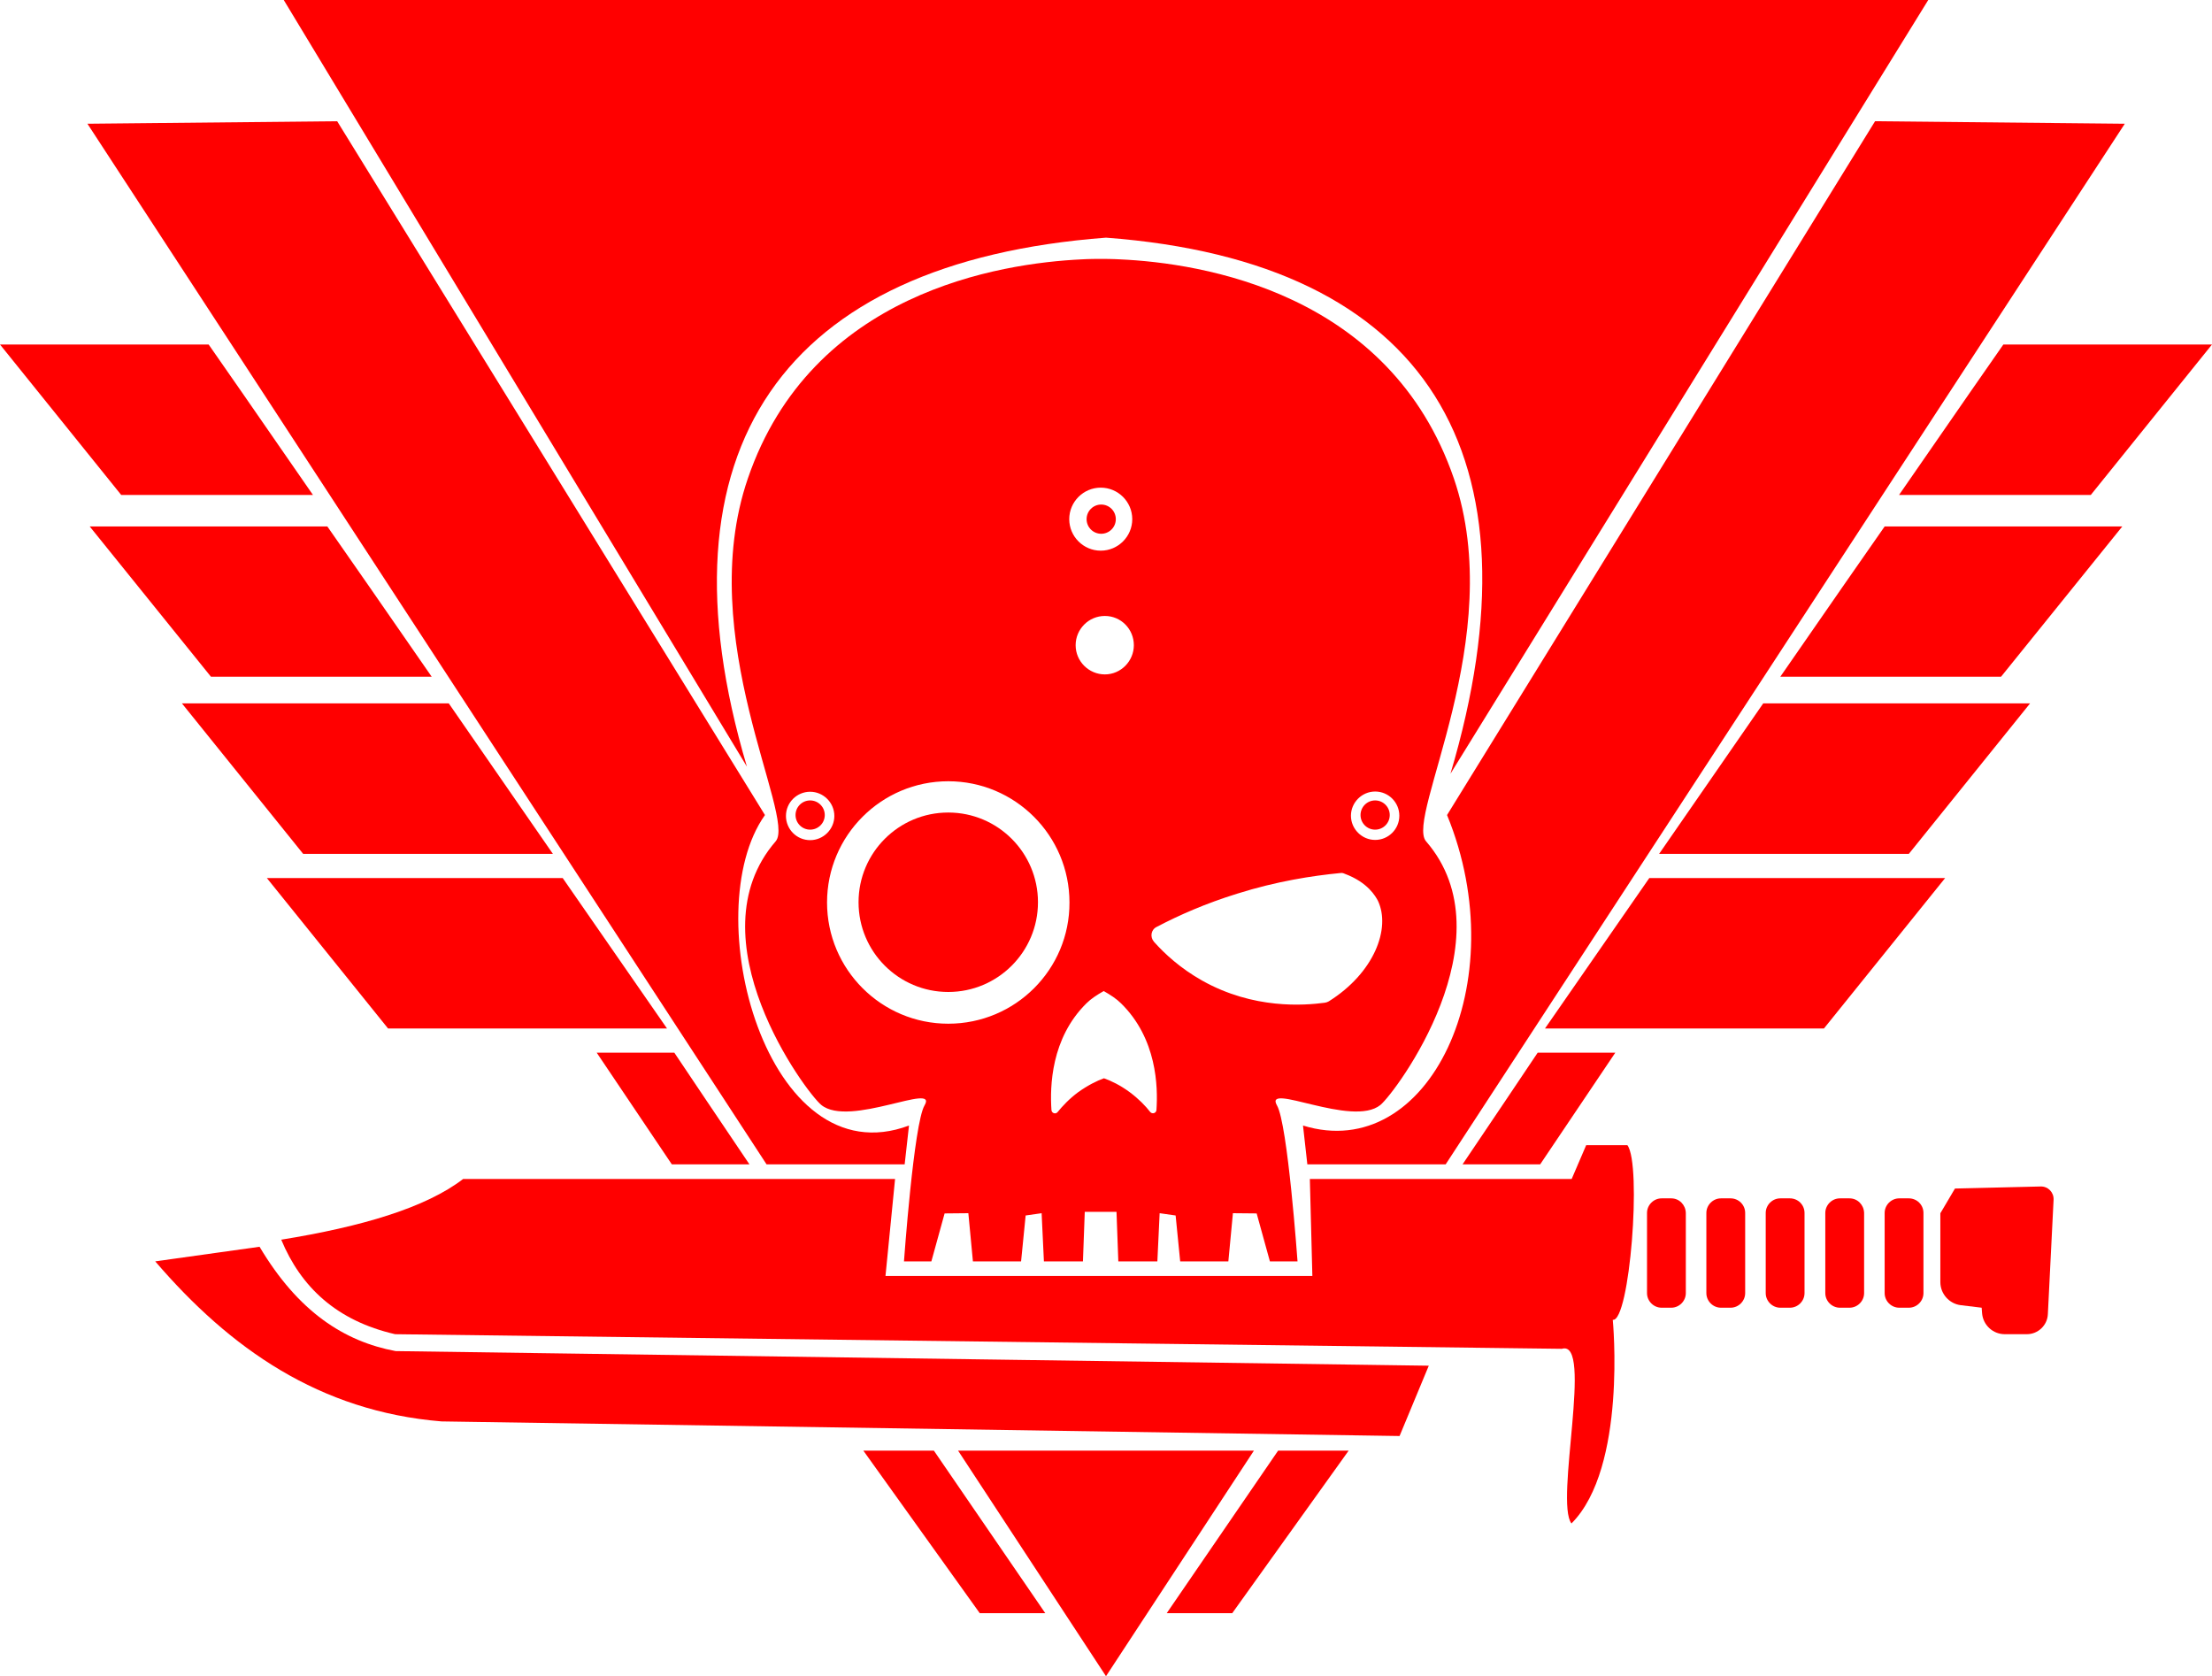 <?xml version="1.0" encoding="UTF-8" standalone="no"?>
<!-- Generator: Adobe Illustrator 22.1.0, SVG Export Plug-In . SVG Version: 6.00 Build 0)  -->

<svg
   xmlns:dc="http://purl.org/dc/elements/1.1/"
   xmlns:cc="http://creativecommons.org/ns#"
   xmlns:rdf="http://www.w3.org/1999/02/22-rdf-syntax-ns#"
   xmlns:svg="http://www.w3.org/2000/svg"
   xmlns="http://www.w3.org/2000/svg"
   xmlns:sodipodi="http://sodipodi.sourceforge.net/DTD/sodipodi-0.dtd"
   xmlns:inkscape="http://www.inkscape.org/namespaces/inkscape"
   version="1.1"
   id="Layer_3_copy_2"
   x="0px"
   y="0px"
   viewBox="0 0 969 734.2"
   xml:space="preserve"
   sodipodi:docname="kill-team-symbol.svg"
   width="969"
   height="734.2"
   inkscape:version="0.92.3 (2405546, 2018-03-11)"><sodipodi:namedview
   pagecolor="#ffffff"
   bordercolor="#666666"
   borderopacity="1"
   objecttolerance="10"
   gridtolerance="10"
   guidetolerance="10"
   inkscape:pageopacity="0"
   inkscape:pageshadow="2"
   inkscape:window-width="451"
   inkscape:window-height="434"
   id="namedview66"
   showgrid="false"
   inkscape:zoom="0.236"
   inkscape:cx="484"
   inkscape:cy="362.2"
   inkscape:window-x="0"
   inkscape:window-y="0"
   inkscape:window-maximized="0"
   inkscape:current-layer="Layer_3_copy_2" />
<g
   style="fill:#ff0000"
   id="g63"
   transform="translate(-16,-128)">
<g
   id="g61">
	<path
   d="m 649.9,485 c 30.1,73.3 -8.1,153 -63.1,136 l 1.9,17 h 60.6 L 946.8,182.2 837.4,181.1 Z"
   id="path3"
   inkscape:connector-curvature="0" />
	<polygon
   points="849.6,344.8 931.9,344.8 985,278.9 893.6,278.9 879.4,299.3 847.9,344.8 "
   id="polygon5" />
	<polygon
   points="797.3,424.4 892.6,424.4 945.7,358.6 841.6,358.6 823,385.3 795.9,424.4 "
   id="polygon7" />
	<polygon
   points="905.3,436.1 789.7,436.1 788.4,436.1 742.8,502 746.4,502 852.2,502 "
   id="polygon9" />
	<polygon
   points="692.8,578.5 696.2,578.5 815,578.5 868.1,512.6 739.5,512.6 738.5,512.6 "
   id="polygon11" />
	<polygon
   points="723.6,589.1 689.6,589.1 675.7,609.8 656.7,638 657.2,638 690.7,638 "
   id="polygon13" />
	<polygon
   points="606.8,763.4 575.9,763.4 527.1,834.6 555.8,834.6 "
   id="polygon15" />
	<polygon
   points="565.3,763.4 435.7,763.4 500.5,862.2 "
   id="polygon17" />
	<path
   d="m 412.3,638 1.9,-17 C 351.8,644.4 320.9,527.5 351.1,485 L 163.7,181.1 54.3,182.2 351.8,638 Z"
   id="path19"
   inkscape:connector-curvature="0" />
	<path
   d="m 500.5,232.1 c 141.3,10.6 192.3,95.6 150.9,234.8 L 860.7,128 H 140.3 l 202.9,335.8 c -41.4,-139.2 16,-221 157.3,-231.7 z"
   id="path21"
   inkscape:connector-curvature="0" />
	<polygon
   points="121.6,299.3 107.4,278.9 16,278.9 69.1,344.8 151.4,344.8 153.1,344.8 "
   id="polygon23" />
	<polygon
   points="178,385.3 159.4,358.6 55.3,358.6 108.4,424.4 203.7,424.4 205.1,424.4 "
   id="polygon25" />
	<polygon
   points="211.3,436.1 95.7,436.1 148.8,502 254.6,502 258.2,502 212.6,436.1 "
   id="polygon27" />
	<polygon
   points="262.5,512.6 261.5,512.6 132.9,512.6 186,578.5 304.8,578.5 308.2,578.5 "
   id="polygon29" />
	<polygon
   points="325.3,609.8 311.4,589.1 277.4,589.1 310.3,638 343.8,638 344.3,638 "
   id="polygon31" />
	<polygon
   points="473.9,834.6 425.1,763.4 394.2,763.4 445.2,834.6 "
   id="polygon33" />
	<path
   d="m 710.9,629.5 -6.4,14.9 H 589.8 l 1.1,42.5 h -187 l 4.2,-42.5 H 218.9 c -16.4,12.6 -44.4,20.9 -79.7,26.6 8.6,20.7 24.2,35.5 49.9,41.4 l 511.1,6.4 c 13.9,-4.3 -3.2,66.9 4.2,76.5 24.4,-24.4 18.1,-89.2 18.1,-89.2 7.4,1.1 12.8,-68 6.4,-76.5 h -18 z"
   id="path35"
   inkscape:connector-curvature="0" />
	<path
   d="M 129.7,674.1 84,680.5 c 32.7,38.1 71.9,65.7 125.4,70.1 l 419.7,6.4 12.8,-30.8 -452.6,-6.4 c -22.4,-4.2 -42.6,-17.1 -59.6,-45.7 z"
   id="path37"
   inkscape:connector-curvature="0" />
	<path
   d="m 748.1,652.9 h -4.2 c -3.5,0 -6.4,2.9 -6.4,6.4 v 35.1 c 0,3.5 2.9,6.4 6.4,6.4 h 4.2 c 3.5,0 6.4,-2.9 6.4,-6.4 v -35.1 c -0.1,-3.6 -2.9,-6.4 -6.4,-6.4 z"
   id="path39"
   inkscape:connector-curvature="0" />
	<path
   d="m 774.1,652.9 h -4.2 c -3.5,0 -6.4,2.9 -6.4,6.4 v 35.1 c 0,3.5 2.9,6.4 6.4,6.4 h 4.2 c 3.5,0 6.4,-2.9 6.4,-6.4 v -35.1 c 0,-3.6 -2.9,-6.4 -6.4,-6.4 z"
   id="path41"
   inkscape:connector-curvature="0" />
	<path
   d="m 800.1,652.9 h -4.2 c -3.5,0 -6.4,2.9 -6.4,6.4 v 35.1 c 0,3.5 2.9,6.4 6.4,6.4 h 4.2 c 3.5,0 6.4,-2.9 6.4,-6.4 v -35.1 c 0,-3.6 -2.9,-6.4 -6.4,-6.4 z"
   id="path43"
   inkscape:connector-curvature="0" />
	<path
   d="M 826.2,652.9 H 822 c -3.5,0 -6.4,2.9 -6.4,6.4 v 35.1 c 0,3.5 2.9,6.4 6.4,6.4 h 4.2 c 3.5,0 6.4,-2.9 6.4,-6.4 v -35.1 c -0.1,-3.6 -2.9,-6.4 -6.4,-6.4 z"
   id="path45"
   inkscape:connector-curvature="0" />
	<path
   d="M 852.2,652.9 H 848 c -3.5,0 -6.4,2.9 -6.4,6.4 v 35.1 c 0,3.5 2.9,6.4 6.4,6.4 h 4.2 c 3.5,0 6.4,-2.9 6.4,-6.4 v -35.1 c 0,-3.6 -2.9,-6.4 -6.4,-6.4 z"
   id="path47"
   inkscape:connector-curvature="0" />
	<path
   d="m 909.9,647.7 -37.5,0.9 -6.2,10.5 c -0.1,0.1 -0.2,0.2 -0.2,0.4 v 30.1 c 0,5.1 3.9,9.5 9,10.1 l 9.1,1.1 0.2,2.6 c 0.5,5.1 4.8,9 9.9,9 h 9.7 c 4.9,0 9,-3.9 9.2,-8.8 l 2.5,-50 c 0.2,-3.3 -2.4,-6 -5.7,-5.9 z"
   id="path49"
   inkscape:connector-curvature="0" />
	<path
   d="m 620.7,612 c 6.8,-5.6 56.8,-73 20,-115.5 -9.2,-10.6 36,-89.3 12.2,-158.9 -28,-81.6 -110.6,-94.4 -146.4,-96 0,0 -3.1,-0.2 -8.2,-0.2 -0.1,0 -0.1,0 -0.1,0 -0.1,0 -0.1,0 -0.1,0 -5.3,0 -8.2,0.2 -8.2,0.2 -35.7,1.7 -118.4,14.4 -146.3,96 -23.9,69.7 21.3,148.3 12.2,158.9 -36.8,42.5 13.2,110 20,115.5 12.3,10 51.4,-10.3 45.2,0.2 -4.7,8 -9,68.3 -9,68.3 h 12 l 5.8,-21 10.4,-0.1 2,21.1 h 21.1 l 2,-20.1 7,-1 1,21.1 h 17.1 l 0.8,-21.7 h 13.9 l 0.8,21.7 H 523 l 1,-21.1 7,1 2,20.1 h 21.1 l 2,-21.1 10.4,0.1 5.8,21 h 12.1 c 0,0 -4.3,-60.3 -9,-68.3 -6,-10.5 33,9.8 45.3,-0.2 z m -2.3,-137.3 c 5.9,0 10.6,4.8 10.6,10.6 0,5.9 -4.8,10.6 -10.6,10.6 -5.8,0 -10.6,-4.8 -10.6,-10.6 0,-5.8 4.8,-10.6 10.6,-10.6 z M 498.2,341.6 c 7.6,0 13.8,6.2 13.8,13.8 0,7.6 -6.2,13.8 -13.8,13.8 -7.6,0 -13.8,-6.2 -13.8,-13.8 0,-7.6 6.2,-13.8 13.8,-13.8 z m 14.5,69 c 0,7 -5.7,12.8 -12.7,12.8 -7,0 -12.8,-5.7 -12.8,-12.8 0,-7 5.7,-12.8 12.8,-12.8 7.1,0 12.7,5.8 12.7,12.8 z M 370.9,496 c -5.9,0 -10.6,-4.8 -10.6,-10.6 0,-5.9 4.8,-10.6 10.6,-10.6 5.8,0 10.6,4.8 10.6,10.6 0,5.8 -4.8,10.6 -10.6,10.6 z m 60.5,80.4 c -29.3,0 -53.1,-23.8 -53.1,-53.1 0,-29.3 23.8,-53.1 53.1,-53.1 29.3,0 53.1,23.8 53.1,53.1 0.1,29.3 -23.7,53.1 -53.1,53.1 z m 91.2,37.8 c -0.1,1.4 -1.8,1.9 -2.7,0.9 -2.1,-2.7 -5.1,-5.8 -9,-8.7 -4.2,-3.1 -8.2,-5 -11.3,-6.1 -3.1,1.1 -7.1,3.1 -11.3,6.1 -3.9,2.9 -6.8,6 -9,8.7 -0.9,1.1 -2.6,0.5 -2.7,-0.9 -0.7,-10.3 -0.2,-31.4 15.3,-46.7 2,-2 4.6,-3.7 7.6,-5.4 3,1.7 5.6,3.4 7.6,5.4 15.7,15.4 16.2,36.5 15.5,46.7 z m 20,-56.7 c -9.4,-5.3 -16.3,-11.6 -21.1,-17 -1.8,-2.1 -1.3,-5.3 1.2,-6.5 9.7,-5.1 21.5,-10.3 35.4,-14.6 17.2,-5.4 32.7,-7.8 45.1,-9 0.6,-0.1 1.2,0 1.8,0.3 10.3,3.8 13.6,10 14.6,11.8 5.8,12.2 -1.7,31.7 -21.5,44.1 -0.5,0.3 -1.1,0.5 -1.7,0.6 -9,1.2 -31.2,3 -53.8,-9.7 z"
   id="path51"
   inkscape:connector-curvature="0" />
	<circle
   cx="498.4"
   cy="355.4"
   r="6.4"
   id="circle53" />
	<circle
   cx="618.4"
   cy="485"
   r="6.4"
   id="circle55" />
	<circle
   cx="370.9"
   cy="485"
   r="6.4"
   id="circle57" />
	<circle
   cx="431.4"
   cy="523.2"
   r="39.3"
   id="circle59" />
</g>
</g></svg>
